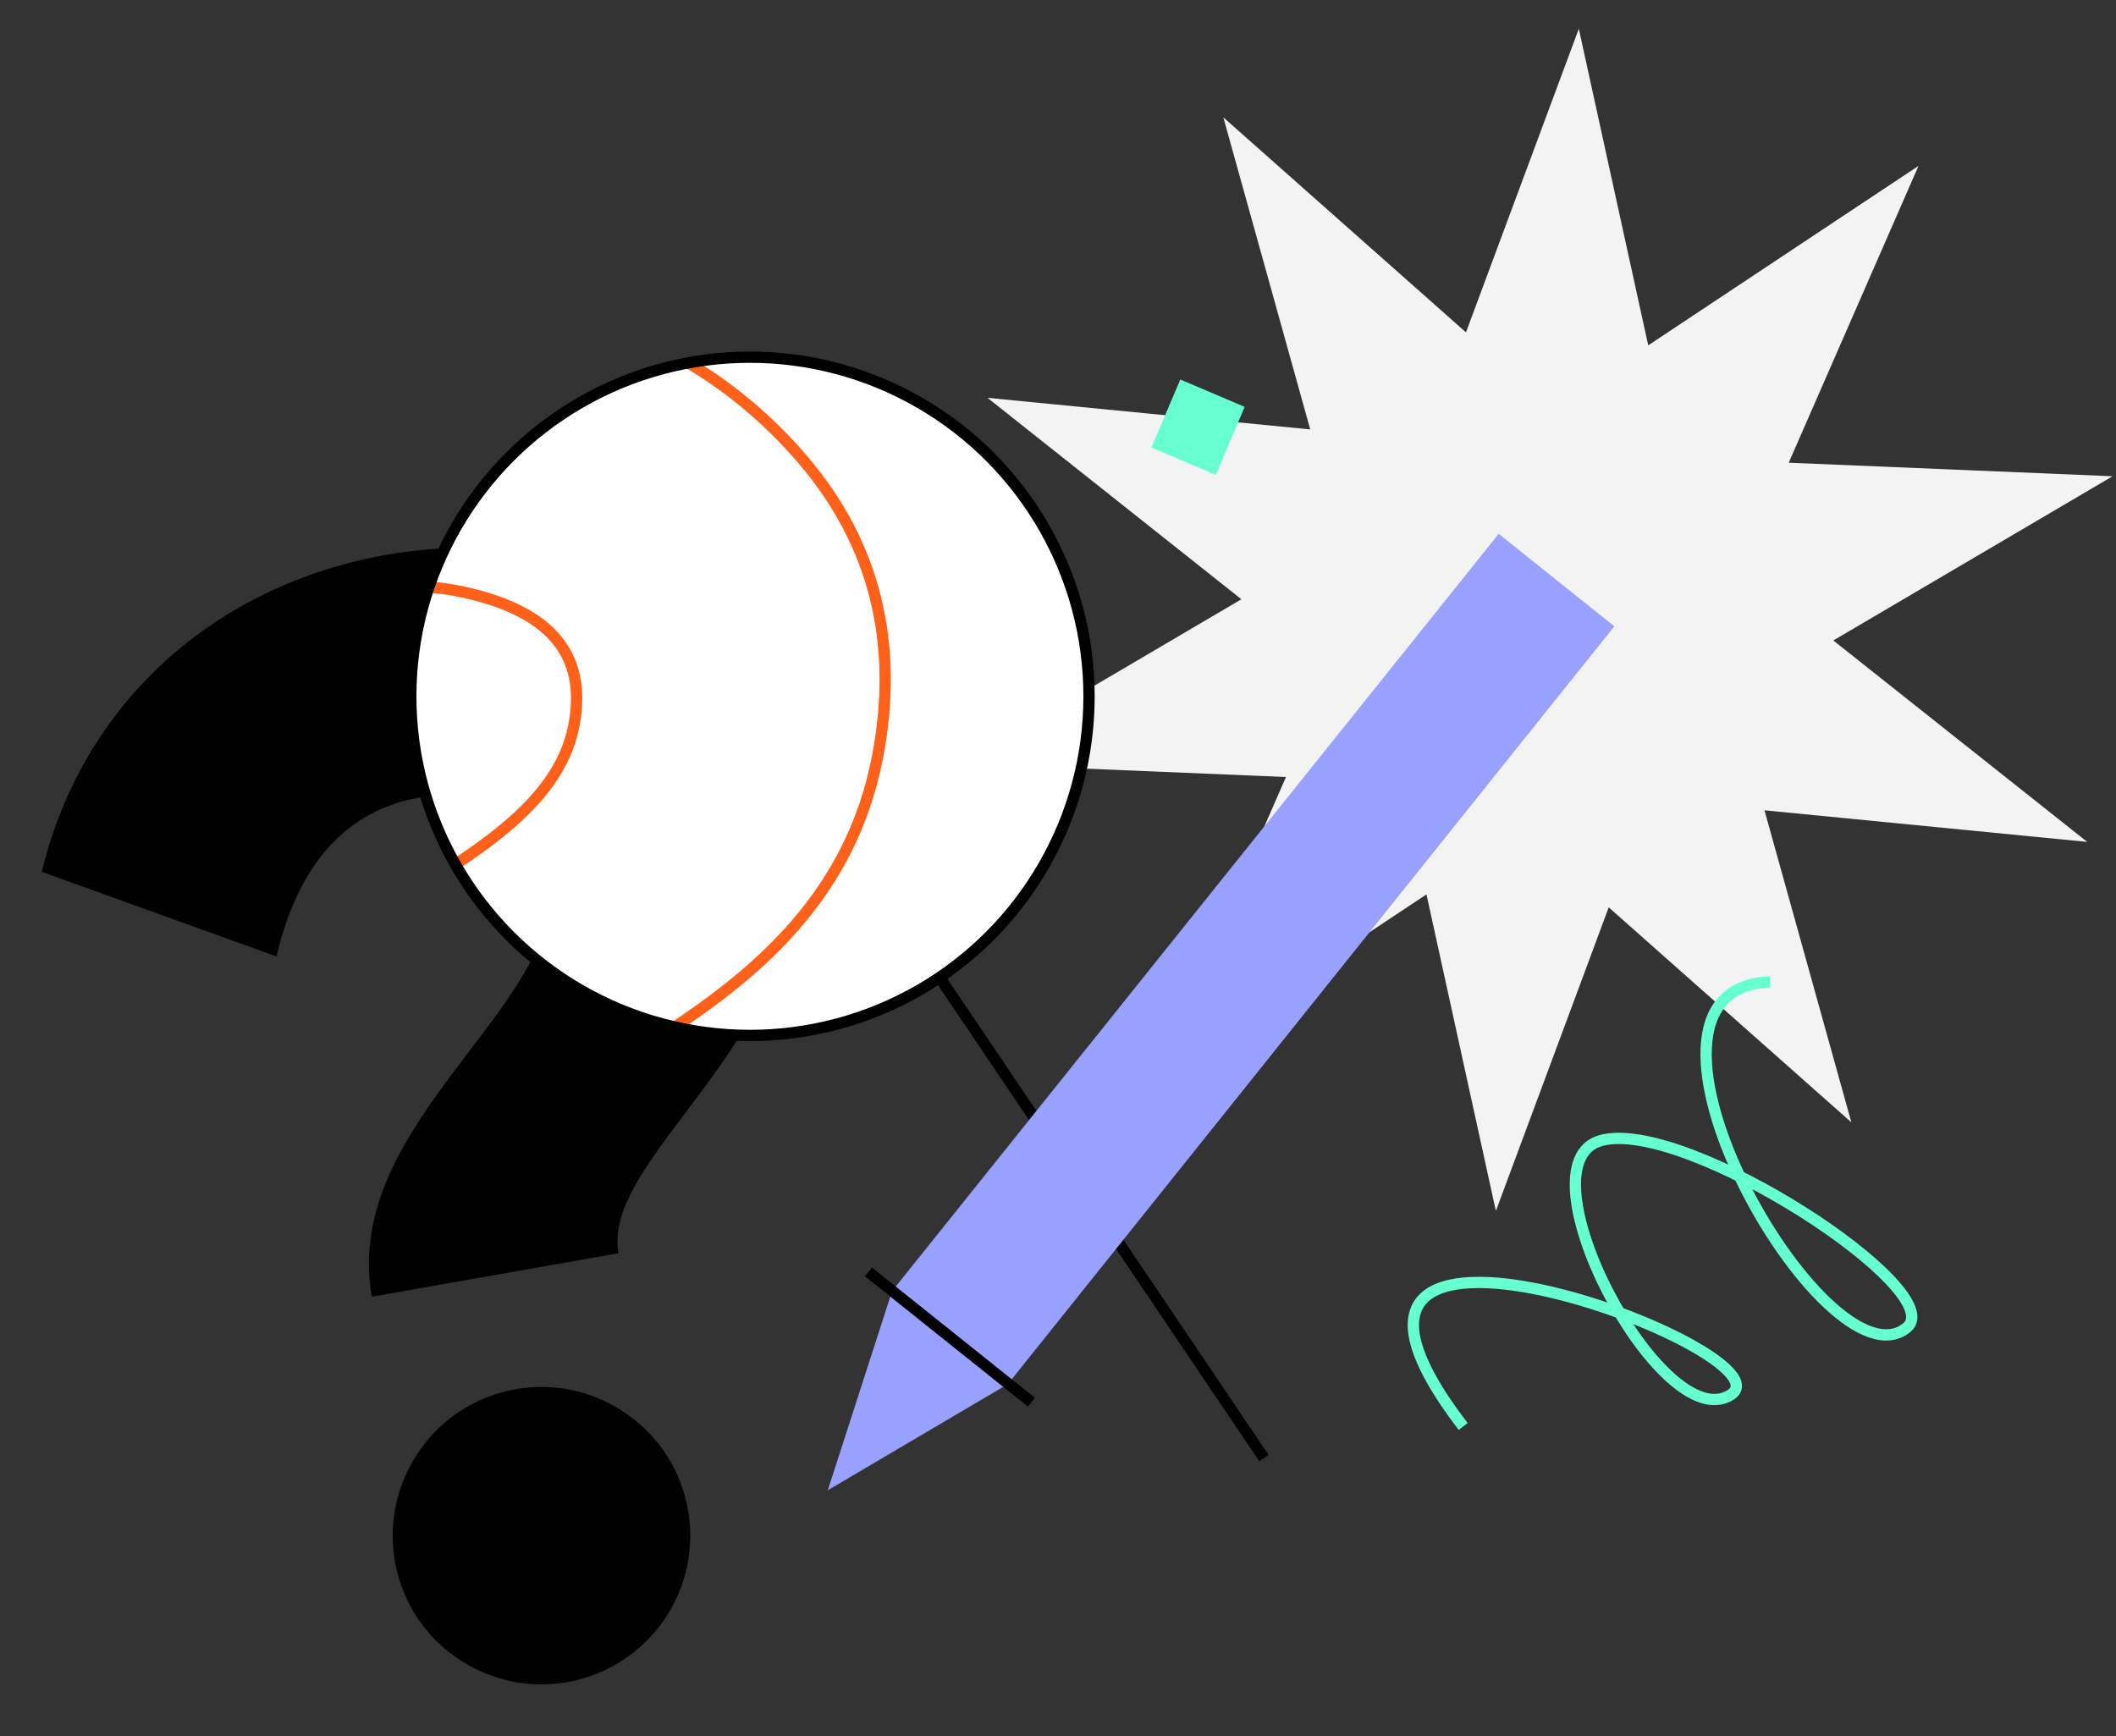 <?xml version="1.0" encoding="utf-8"?>
<!-- Generator: Adobe Illustrator 25.4.1, SVG Export Plug-In . SVG Version: 6.00 Build 0)  -->
<svg version="1.1" id="Warstwa_1" xmlns="http://www.w3.org/2000/svg" xmlns:xlink="http://www.w3.org/1999/xlink" x="0px" y="0px"
	 viewBox="0 0 375 307.7" style="enable-background:new 0 0 375 307.7;" xml:space="preserve">
<rect x="0" y="0" width="375" height="307.7" fill="#333333" stroke="none"/>
<style type="text/css">
	.st0{fill:#F3F3F3;}
	.st1{fill:#FFFFFF;}
	.st2{clip-path:url(#SVGID_00000034806107321781045180000003824074478044070319_);}
	.st3{fill:none;stroke:#FF601A;stroke-width:2;}
	.st4{fill:none;stroke:#000000;stroke-width:2;stroke-miterlimit:10;}
	.st5{fill:#99A1FF;}
	.st6{fill:none;stroke:#000000;stroke-width:2;stroke-linejoin:round;}
	.st7{fill:none;stroke:#66FFD0;stroke-width:2;stroke-linejoin:round;}
	.st8{fill:#66FFD0;}
</style>
<path id="Path_899_00000072251057106293200250000008581326539965969319_" class="st0" d="M279.8,5.1l12.3,56.1L340,29.4l-23,52.6
	l57.4,2.4l-49.5,29.1l45,35.7l-57.2-5.6l15.4,55.3l-43-38.1l-20,53.8l-12.3-56.1l-47.9,31.8l23-52.6l-57.4-2.4l49.5-29.1l-45-35.7
	l57.2,5.6l-15.4-55.3l43,38.1L279.8,5.1z"/>
<g id="Group_1109_00000106144988358495122970000006120112828164554430_">
	<path id="Path_897_00000173148340551950797070000015072728780066331533_" d="M65.9,229.8c-5.6-31.5,35.9-52.3,31.7-76.2
		c-1.9-10.7-9.6-14.7-23.1-12.3C61.4,143.6,52.9,153,49,169.5l-41.6-15c7.2-29.8,30.5-50.8,61.2-56.2c16.7-2.9,32.3-0.6,46.4,7.1
		s22.7,19.9,25.7,36.7c7.1,40.2-34.3,61.6-31.1,80L65.9,229.8z M80.8,293.7c-11.9-8.3-14.8-24.8-6.4-36.7
		c8.3-11.9,24.8-14.8,36.7-6.4c11.9,8.3,14.8,24.7,6.5,36.6C109.2,299.2,92.8,302.1,80.8,293.7C80.9,293.8,80.9,293.8,80.8,293.7z"
		/>
</g>
<circle id="Ellipse_211_00000018933758111050162910000007705553732207785404_" class="st1" cx="132.9" cy="123.4" r="60.1"/>
<g>
	<defs>
		<circle id="SVGID_1_" cx="132.9" cy="123.4" r="60.1"/>
	</defs>
	<clipPath id="SVGID_00000111180671839527930910000012078948218994845575_">
		<use xlink:href="#SVGID_1_"  style="overflow:visible;"/>
	</clipPath>
	<g style="clip-path:url(#SVGID_00000111180671839527930910000012078948218994845575_);">
		<g id="Mask_Group_51_00000083798224559520594490000002258834053970271886_">
			<g id="Group_1110_00000169551433968915497540000011660705856867340166_">
				<path id="Path_897-2_00000116916238977264569450000004120191881344990134_" class="st3" d="M32.8,200.9
					c7.4-38,63.3-43.6,68.9-72.3c2.5-12.9-4.5-20.7-20.7-23.9c-15.9-3.1-29.5,3.9-41.1,20.8l-40.5-35c21-30.5,56.6-44.2,93.6-37
					c20.2,3.9,36.8,13.3,49.4,28.1s17,32.5,13.1,52.6c-9.4,48.6-65.5,54.8-69.8,77L32.8,200.9z M21.9,279.7
					c-9.9-14.6-6-34.4,8.6-44.3c14.6-9.9,34.4-6,44.3,8.6c9.9,14.6,6,34.4-8.6,44.3c0,0,0,0,0,0C51.6,298.1,31.8,294.3,21.9,279.7
					L21.9,279.7z"/>
			</g>
		</g>
	</g>
</g>
<g id="Group_1111_00000116228792966255205310000017117395877338250423_">
	<circle id="Ellipse_160_00000002358114722308179930000011394982122198643630_" class="st4" cx="132.9" cy="123.4" r="60.1"/>
	<line id="Line_359_00000149380029695183198830000001783880083397217161_" class="st4" x1="166.5" y1="173.2" x2="224" y2="258.4"/>
</g>
<g id="Group_1094_00000111182137558583012530000002590854835544760741_">
	<path id="Path_882_00000172415860426525858170000003418933618567460506_" class="st5" d="M158.1,228.8l-11.4,35.3l31.9-18.8
		L286.1,111l-20.5-16.4L158.1,228.8z"/>
	
		<line id="Line_424_00000137092064822849138100000004465178806182353581_" class="st6" x1="182.8" y1="248.5" x2="153.9" y2="225.4"/>
</g>
<path id="Path_884_00000126323098922933429000000001311863196782472377_" class="st7" d="M259.3,252.8
	c-37.9-49.5,59.3-13.1,47.4-5.6c-12.2,7.7-38-41.1-22.9-45.1c15.1-4,62.1,26.8,54.1,33.2c-14.4,11.6-55.2-60.1-24.2-61.3"/>
<rect id="Rectangle_651_00000039123237028641439660000013395120479656306581_" x="205.7" y="69.4" transform="matrix(0.391 -0.92 0.92 0.391 59.776 241.417)" class="st8" width="13.1" height="12.4"/>
</svg>
